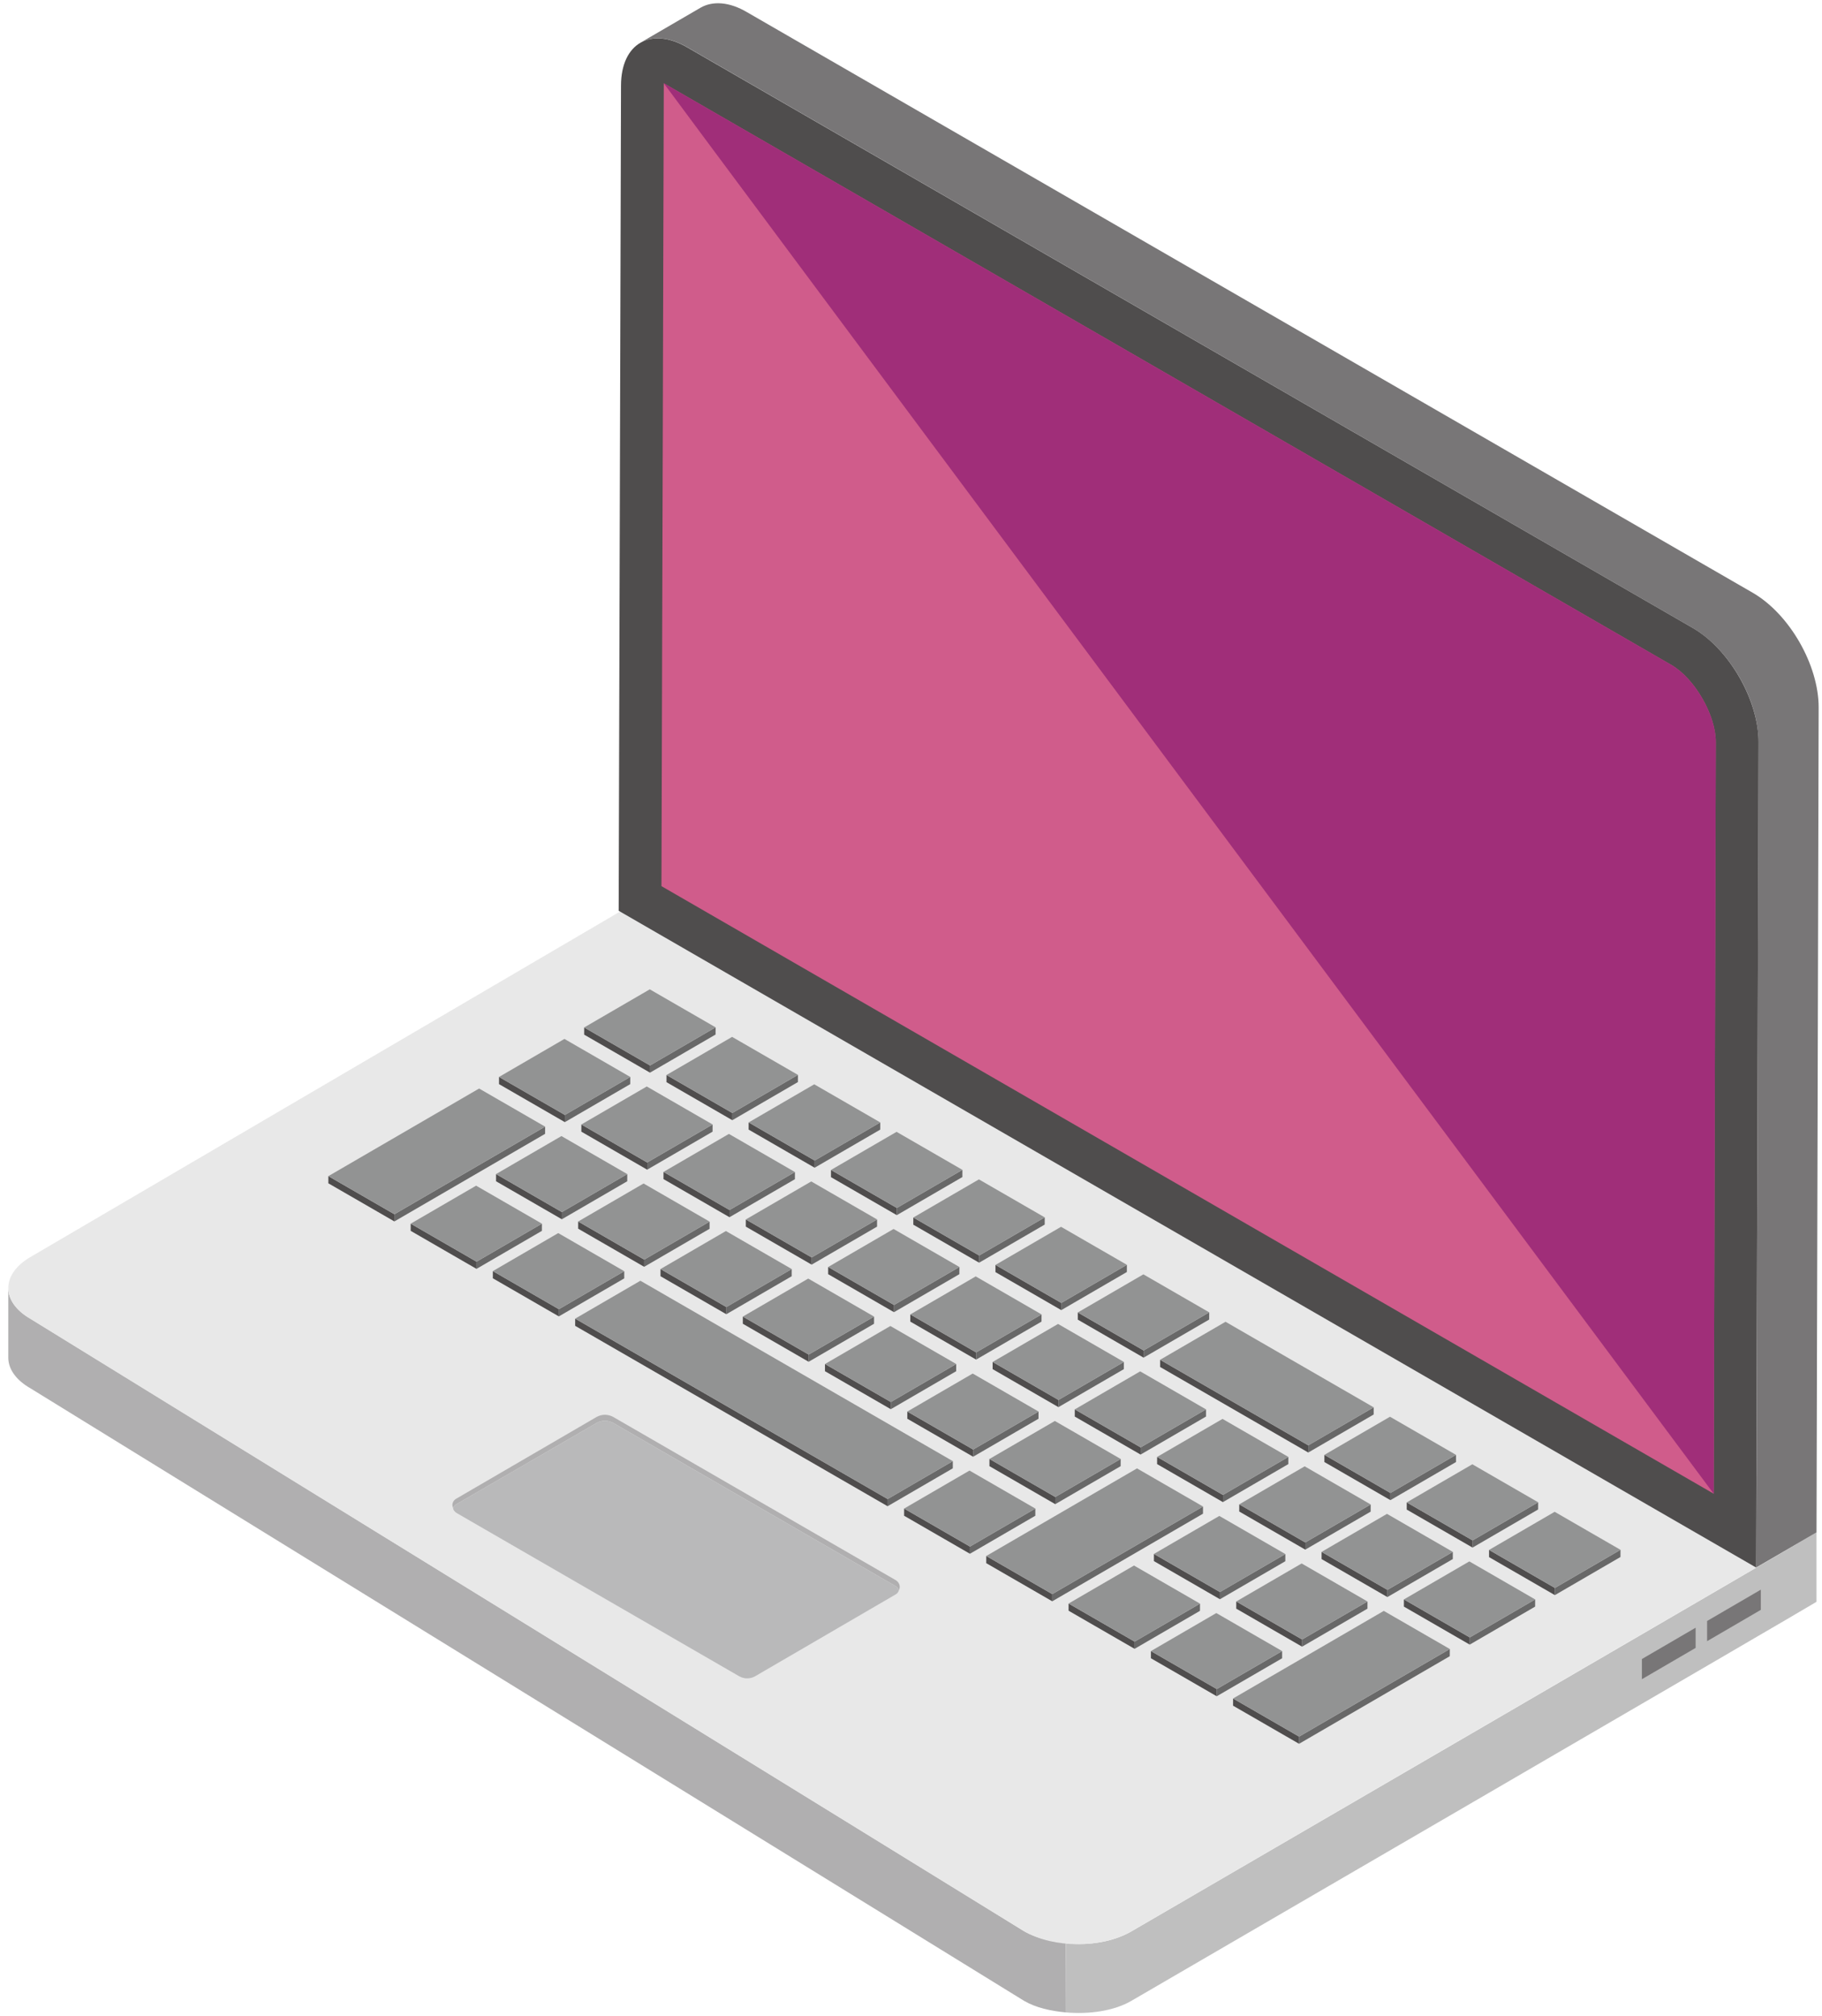 <svg width="160" height="177" viewBox="0 0 160 177" fill="none" xmlns="http://www.w3.org/2000/svg">
<path d="M159.517 134.555V140.655C159.299 140.836 99.359 175.689 99.359 175.689C97.797 176.597 95.619 176.888 93.586 176.707L93.622 170.644C95.655 170.861 97.797 170.499 99.359 169.591C99.359 169.591 159.299 134.737 159.517 134.555Z" fill="#BFBFBF"/>
<path d="M154.628 139.588V141.36L149.91 144.11V142.338L154.628 139.588Z" fill="#787677"/>
<path d="M148.903 142.928V144.7L144.184 147.45V145.679L148.903 142.928Z" fill="#787677"/>
<path d="M2.678 115.795L89.939 169.584C90.975 170.178 92.273 170.467 93.604 170.591V176.71C92.267 176.587 90.967 176.296 89.939 175.699L2.678 121.91C1.365 121.161 0.727 120.185 0.727 119.21V113.093C0.727 114.069 1.365 115.046 2.678 115.795Z" fill="#B0AFB0"/>
<path d="M156.452 130.883C159.063 132.39 159.076 134.824 156.482 136.332L99.351 169.588C96.757 171.095 92.555 171.095 89.944 169.588L2.677 115.816C0.09 114.323 0.076 111.889 2.67 110.381L56.38 78.914C58.974 77.407 63.176 77.407 65.763 78.9L156.452 130.883Z" fill="#E8E8E8"/>
<path d="M56.242 3.747C57.292 3.146 58.755 3.221 60.369 4.159L148.638 55.132C151.865 57.008 154.454 61.473 154.416 65.188L154.228 137.634L159.518 134.559L159.706 62.11C159.706 58.397 157.155 53.932 153.928 52.056L65.621 1.083C64.045 0.145 62.582 0.07 61.532 0.669L56.242 3.747Z" fill="#787677"/>
<path d="M148.647 55.138C151.856 56.991 154.435 61.485 154.425 65.174L154.219 137.647L54.329 79.975L54.534 7.502C54.545 3.813 57.14 2.307 60.35 4.16L148.647 55.138Z" fill="#4F4D4D"/>
<path d="M150.673 65.163C150.68 62.8 148.819 59.571 146.771 58.388C146.771 58.388 58.35 7.339 58.291 7.311C58.291 7.371 58.086 77.813 58.086 77.813L150.486 131.16L150.673 65.163Z" fill="#D05C8B"/>
<path d="M150.673 65.163C150.68 62.8 148.819 59.571 146.771 58.388C146.771 58.388 58.35 7.339 58.291 7.311C58.291 7.371 150.486 131.159 150.486 131.159L150.673 65.163Z" fill="#A02E79"/>
<path d="M62.841 90.211L62.839 90.842L57.08 94.189L57.082 93.558L62.841 90.211Z" fill="#686868"/>
<path d="M57.082 93.558L57.08 94.189L51.299 90.852L51.301 90.221L57.082 93.558Z" fill="#4F4D4D"/>
<path d="M62.841 90.211L57.082 93.558L51.301 90.22L57.06 86.873L62.841 90.211Z" fill="#929393"/>
<path d="M70.071 94.385L70.069 95.016L64.31 98.363L64.311 97.732L70.071 94.385Z" fill="#686868"/>
<path d="M64.311 97.733L64.31 98.364L58.529 95.026L58.531 94.395L64.311 97.733Z" fill="#4F4D4D"/>
<path d="M70.071 94.385L64.311 97.732L58.531 94.395L64.29 91.048L70.071 94.385Z" fill="#929393"/>
<path d="M77.3 98.56L77.299 99.19L71.539 102.537L71.541 101.907L77.3 98.56Z" fill="#686868"/>
<path d="M71.541 101.907L71.539 102.537L65.742 99.19L65.744 98.56L71.541 101.907Z" fill="#4F4D4D"/>
<path d="M77.301 98.56L71.541 101.907L65.744 98.56L71.503 95.213L77.301 98.56Z" fill="#929393"/>
<path d="M84.514 102.724L84.513 103.355L78.753 106.702L78.755 106.071L84.514 102.724Z" fill="#686868"/>
<path d="M78.755 106.071L78.753 106.702L72.972 103.365L72.974 102.734L78.755 106.071Z" fill="#4F4D4D"/>
<path d="M84.514 102.724L78.755 106.071L72.974 102.733L78.733 99.386L84.514 102.724Z" fill="#929393"/>
<path d="M91.744 106.898L91.742 107.529L85.983 110.876L85.985 110.245L91.744 106.898Z" fill="#686868"/>
<path d="M85.985 110.245L85.983 110.876L80.203 107.539L80.204 106.908L85.985 110.245Z" fill="#4F4D4D"/>
<path d="M91.744 106.898L85.985 110.245L80.204 106.908L85.963 103.561L91.744 106.898Z" fill="#929393"/>
<path d="M98.958 111.063L98.956 111.694L93.197 115.041L93.198 114.41L98.958 111.063Z" fill="#686868"/>
<path d="M93.198 114.41L93.197 115.041L87.416 111.703L87.418 111.072L93.198 114.41Z" fill="#4F4D4D"/>
<path d="M98.958 111.063L93.199 114.41L87.418 111.072L93.177 107.725L98.958 111.063Z" fill="#929393"/>
<path d="M106.188 115.237L106.186 115.868L100.426 119.215L100.428 118.584L106.188 115.237Z" fill="#686868"/>
<path d="M100.428 118.584L100.426 119.215L94.646 115.877L94.647 115.247L100.428 118.584Z" fill="#4F4D4D"/>
<path d="M106.188 115.237L100.428 118.584L94.647 115.247L100.407 111.9L106.188 115.237Z" fill="#929393"/>
<path d="M120.631 123.576L120.629 124.207L114.886 127.545L114.887 126.914L120.631 123.576Z" fill="#686868"/>
<path d="M114.887 126.914L114.886 127.545L101.875 120.033L101.877 119.402L114.887 126.914Z" fill="#4F4D4D"/>
<path d="M120.63 123.576L114.887 126.914L101.877 119.402L107.62 116.064L120.63 123.576Z" fill="#929393"/>
<path d="M127.86 127.75L127.859 128.381L122.099 131.728L122.101 131.097L127.86 127.75Z" fill="#686868"/>
<path d="M122.101 131.097L122.1 131.728L116.302 128.381L116.304 127.75L122.101 131.097Z" fill="#4F4D4D"/>
<path d="M127.86 127.75L122.101 131.097L116.304 127.75L122.063 124.403L127.86 127.75Z" fill="#929393"/>
<path d="M135.074 131.915L135.072 132.546L129.313 135.893L129.315 135.262L135.074 131.915Z" fill="#686868"/>
<path d="M129.315 135.262L129.313 135.893L123.532 132.555L123.534 131.925L129.315 135.262Z" fill="#4F4D4D"/>
<path d="M135.074 131.915L129.314 135.262L123.534 131.925L129.293 128.578L135.074 131.915Z" fill="#929393"/>
<path d="M142.304 136.089L142.302 136.719L136.542 140.067L136.544 139.436L142.304 136.089Z" fill="#686868"/>
<path d="M136.544 139.436L136.542 140.067L130.762 136.729L130.764 136.098L136.544 139.436Z" fill="#4F4D4D"/>
<path d="M142.304 136.089L136.544 139.436L130.764 136.098L136.523 132.751L142.304 136.089Z" fill="#929393"/>
<path d="M55.347 94.566L55.345 95.197L49.602 98.534L49.604 97.903L55.347 94.566Z" fill="#686868"/>
<path d="M49.604 97.903L49.602 98.534L43.821 95.197L43.823 94.566L49.604 97.903Z" fill="#4F4D4D"/>
<path d="M55.347 94.566L49.604 97.904L43.823 94.566L49.566 91.228L55.347 94.566Z" fill="#929393"/>
<path d="M62.577 98.74L62.575 99.371L56.831 102.709L56.833 102.078L62.577 98.74Z" fill="#686868"/>
<path d="M56.833 102.078L56.831 102.709L51.051 99.371L51.053 98.74L56.833 102.078Z" fill="#4F4D4D"/>
<path d="M62.577 98.74L56.833 102.078L51.053 98.74L56.796 95.403L62.577 98.74Z" fill="#929393"/>
<path d="M69.807 102.915L69.805 103.545L64.061 106.883L64.063 106.252L69.807 102.915Z" fill="#686868"/>
<path d="M64.063 106.252L64.061 106.883L58.264 103.536L58.266 102.905L64.063 106.252Z" fill="#4F4D4D"/>
<path d="M69.807 102.915L64.063 106.252L58.266 102.905L64.009 99.568L69.807 102.915Z" fill="#929393"/>
<path d="M77.02 107.079L77.018 107.71L71.275 111.047L71.277 110.416L77.02 107.079Z" fill="#686868"/>
<path d="M71.277 110.416L71.275 111.047L65.495 107.71L65.496 107.079L71.277 110.416Z" fill="#4F4D4D"/>
<path d="M77.02 107.079L71.277 110.416L65.496 107.079L71.239 103.742L77.02 107.079Z" fill="#929393"/>
<path d="M84.25 111.253L84.248 111.884L78.505 115.222L78.507 114.591L84.25 111.253Z" fill="#686868"/>
<path d="M78.507 114.591L78.505 115.222L72.725 111.885L72.726 111.254L78.507 114.591Z" fill="#4F4D4D"/>
<path d="M84.25 111.253L78.507 114.591L72.726 111.254L78.469 107.916L84.25 111.253Z" fill="#929393"/>
<path d="M91.464 115.418L91.462 116.049L85.719 119.386L85.72 118.756L91.464 115.418Z" fill="#686868"/>
<path d="M85.72 118.756L85.719 119.386L79.938 116.049L79.94 115.418L85.72 118.756Z" fill="#4F4D4D"/>
<path d="M91.464 115.418L85.72 118.756L79.94 115.418L85.683 112.08L91.464 115.418Z" fill="#929393"/>
<path d="M98.694 119.592L98.692 120.223L92.948 123.56L92.95 122.93L98.694 119.592Z" fill="#686868"/>
<path d="M92.95 122.929L92.948 123.56L87.168 120.223L87.17 119.592L92.95 122.929Z" fill="#4F4D4D"/>
<path d="M98.694 119.592L92.95 122.93L87.17 119.592L92.913 116.255L98.694 119.592Z" fill="#929393"/>
<path d="M105.907 123.757L105.905 124.387L100.162 127.725L100.164 127.094L105.907 123.757Z" fill="#686868"/>
<path d="M100.164 127.094L100.162 127.725L94.381 124.388L94.383 123.757L100.164 127.094Z" fill="#4F4D4D"/>
<path d="M105.907 123.757L100.164 127.094L94.383 123.757L100.126 120.419L105.907 123.757Z" fill="#929393"/>
<path d="M113.137 127.931L113.135 128.562L107.392 131.9L107.394 131.269L113.137 127.931Z" fill="#686868"/>
<path d="M107.393 131.269L107.392 131.9L101.611 128.562L101.613 127.931L107.393 131.269Z" fill="#4F4D4D"/>
<path d="M113.137 127.931L107.394 131.269L101.613 127.931L107.356 124.594L113.137 127.931Z" fill="#929393"/>
<path d="M120.367 132.105L120.365 132.736L114.622 136.074L114.624 135.443L120.367 132.105Z" fill="#686868"/>
<path d="M114.624 135.443L114.622 136.073L108.824 132.726L108.826 132.096L114.624 135.443Z" fill="#4F4D4D"/>
<path d="M120.367 132.105L114.624 135.443L108.826 132.096L114.57 128.758L120.367 132.105Z" fill="#929393"/>
<path d="M127.58 136.27L127.578 136.9L121.835 140.238L121.837 139.607L127.58 136.27Z" fill="#686868"/>
<path d="M121.836 139.607L121.835 140.238L116.054 136.901L116.056 136.27L121.836 139.607Z" fill="#4F4D4D"/>
<path d="M127.58 136.27L121.836 139.607L116.056 136.27L121.799 132.932L127.58 136.27Z" fill="#929393"/>
<path d="M134.81 140.444L134.808 141.075L129.065 144.413L129.067 143.782L134.81 140.444Z" fill="#686868"/>
<path d="M129.066 143.782L129.065 144.413L123.284 141.075L123.286 140.444L129.066 143.782Z" fill="#4F4D4D"/>
<path d="M134.81 140.444L129.067 143.782L123.286 140.444L129.03 137.106L134.81 140.444Z" fill="#929393"/>
<path d="M47.87 98.93L47.868 99.561L34.632 107.253L34.633 106.623L47.87 98.93Z" fill="#686868"/>
<path d="M34.633 106.622L34.632 107.253L28.835 103.906L28.836 103.275L34.633 106.622Z" fill="#4F4D4D"/>
<path d="M47.87 98.93L34.633 106.622L28.837 103.275L42.073 95.583L47.87 98.93Z" fill="#929393"/>
<path d="M55.083 103.095L55.082 103.726L49.339 107.063L49.341 106.432L55.083 103.095Z" fill="#686868"/>
<path d="M49.341 106.432L49.339 107.063L43.559 103.726L43.56 103.095L49.341 106.432Z" fill="#4F4D4D"/>
<path d="M55.083 103.095L49.341 106.432L43.56 103.095L49.303 99.758L55.083 103.095Z" fill="#929393"/>
<path d="M62.313 107.269L62.311 107.9L56.569 111.238L56.571 110.607L62.313 107.269Z" fill="#686868"/>
<path d="M56.571 110.607L56.569 111.238L50.772 107.891L50.773 107.26L56.571 110.607Z" fill="#4F4D4D"/>
<path d="M62.313 107.269L56.571 110.606L50.773 107.259L56.516 103.922L62.313 107.269Z" fill="#929393"/>
<path d="M69.526 111.434L69.525 112.065L63.782 115.402L63.784 114.771L69.526 111.434Z" fill="#686868"/>
<path d="M63.784 114.771L63.782 115.402L58.002 112.065L58.003 111.434L63.784 114.771Z" fill="#4F4D4D"/>
<path d="M69.526 111.434L63.784 114.771L58.003 111.434L63.746 108.097L69.526 111.434Z" fill="#929393"/>
<path d="M76.756 115.608L76.755 116.239L71.012 119.576L71.014 118.945L76.756 115.608Z" fill="#686868"/>
<path d="M71.014 118.945L71.012 119.576L65.231 116.238L65.233 115.608L71.014 118.945Z" fill="#4F4D4D"/>
<path d="M76.756 115.608L71.014 118.945L65.233 115.608L70.976 112.271L76.756 115.608Z" fill="#929393"/>
<path d="M83.97 119.773L83.968 120.404L78.226 123.741L78.228 123.11L83.97 119.773Z" fill="#686868"/>
<path d="M78.228 123.11L78.226 123.741L72.445 120.404L72.447 119.773L78.228 123.11Z" fill="#4F4D4D"/>
<path d="M83.97 119.773L78.227 123.11L72.447 119.773L78.189 116.436L83.97 119.773Z" fill="#929393"/>
<path d="M91.2 123.947L91.198 124.578L85.456 127.915L85.457 127.284L91.2 123.947Z" fill="#686868"/>
<path d="M85.457 127.284L85.456 127.915L79.675 124.578L79.677 123.947L85.457 127.284Z" fill="#4F4D4D"/>
<path d="M91.2 123.947L85.458 127.284L79.677 123.947L85.419 120.61L91.2 123.947Z" fill="#929393"/>
<path d="M98.413 128.112L98.411 128.743L92.669 132.08L92.671 131.449L98.413 128.112Z" fill="#686868"/>
<path d="M92.671 131.449L92.669 132.08L86.888 128.742L86.89 128.111L92.671 131.449Z" fill="#4F4D4D"/>
<path d="M98.413 128.112L92.67 131.449L86.89 128.111L92.632 124.775L98.413 128.112Z" fill="#929393"/>
<path d="M47.59 107.45L47.588 108.081L41.845 111.419L41.847 110.788L47.59 107.45Z" fill="#686868"/>
<path d="M41.847 110.788L41.845 111.419L36.065 108.081L36.066 107.45L41.847 110.788Z" fill="#4F4D4D"/>
<path d="M47.59 107.45L41.847 110.787L36.066 107.45L41.809 104.113L47.59 107.45Z" fill="#929393"/>
<path d="M54.819 111.625L54.817 112.255L49.075 115.592L49.076 114.961L54.819 111.625Z" fill="#686868"/>
<path d="M49.076 114.961L49.075 115.592L43.278 112.245L43.279 111.615L49.076 114.961Z" fill="#4F4D4D"/>
<path d="M54.819 111.624L49.076 114.961L43.279 111.615L49.022 108.277L54.819 111.624Z" fill="#929393"/>
<path d="M83.673 128.302L83.671 128.933L77.945 132.261L77.947 131.63L83.673 128.302Z" fill="#686868"/>
<path d="M77.947 131.63L77.945 132.261L50.507 116.42L50.509 115.789L77.947 131.63Z" fill="#4F4D4D"/>
<path d="M83.673 128.302L77.947 131.63L50.509 115.789L56.236 112.461L83.673 128.302Z" fill="#929393"/>
<path d="M90.919 132.467L90.917 133.097L85.175 136.435L85.177 135.804L90.919 132.467Z" fill="#686868"/>
<path d="M85.177 135.804L85.175 136.435L79.394 133.097L79.396 132.466L85.177 135.804Z" fill="#4F4D4D"/>
<path d="M90.919 132.467L85.177 135.804L79.396 132.466L85.138 129.129L90.919 132.467Z" fill="#929393"/>
<path d="M105.643 132.286L105.641 132.917L92.405 140.609L92.406 139.978L105.643 132.286Z" fill="#686868"/>
<path d="M92.406 139.978L92.405 140.609L86.608 137.262L86.61 136.631L92.406 139.978Z" fill="#4F4D4D"/>
<path d="M105.643 132.286L92.406 139.978L86.609 136.631L99.846 128.939L105.643 132.286Z" fill="#929393"/>
<path d="M112.873 136.46L112.871 137.091L107.129 140.428L107.13 139.797L112.873 136.46Z" fill="#686868"/>
<path d="M107.13 139.797L107.129 140.428L101.332 137.081L101.333 136.45L107.13 139.797Z" fill="#4F4D4D"/>
<path d="M112.873 136.46L107.13 139.797L101.333 136.45L107.076 133.113L112.873 136.46Z" fill="#929393"/>
<path d="M120.086 140.625L120.085 141.256L114.342 144.593L114.344 143.962L120.086 140.625Z" fill="#686868"/>
<path d="M114.344 143.962L114.342 144.593L108.561 141.255L108.563 140.624L114.344 143.962Z" fill="#4F4D4D"/>
<path d="M120.086 140.625L114.344 143.962L108.563 140.624L114.305 137.287L120.086 140.625Z" fill="#929393"/>
<path d="M105.379 140.815L105.377 141.446L99.634 144.783L99.636 144.152L105.379 140.815Z" fill="#686868"/>
<path d="M99.636 144.152L99.635 144.783L93.837 141.436L93.839 140.805L99.636 144.152Z" fill="#4F4D4D"/>
<path d="M105.379 140.815L99.636 144.152L93.839 140.805L99.582 137.468L105.379 140.815Z" fill="#929393"/>
<path d="M112.592 144.98L112.591 145.611L106.848 148.948L106.85 148.317L112.592 144.98Z" fill="#686868"/>
<path d="M106.85 148.317L106.848 148.948L101.067 145.61L101.069 144.98L106.85 148.317Z" fill="#4F4D4D"/>
<path d="M112.592 144.98L106.849 148.317L101.069 144.98L106.811 141.642L112.592 144.98Z" fill="#929393"/>
<path d="M127.316 144.799L127.314 145.43L114.078 153.122L114.079 152.491L127.316 144.799Z" fill="#686868"/>
<path d="M114.08 152.491L114.078 153.122L108.281 149.775L108.283 149.144L114.08 152.491Z" fill="#4F4D4D"/>
<path d="M127.316 144.799L114.079 152.491L108.282 149.144L121.519 141.452L127.316 144.799Z" fill="#929393"/>
<path d="M40.068 131.598L52.403 124.415C52.858 124.17 53.383 124.17 53.839 124.415L78.648 138.746C78.998 138.956 79.103 139.343 78.928 139.658C78.893 139.482 78.823 139.377 78.648 139.273L53.839 124.94C53.383 124.696 52.858 124.696 52.403 124.94L40.068 132.089C39.928 132.159 39.858 132.265 39.788 132.405C39.648 132.124 39.753 131.774 40.068 131.598Z" fill="#B0AFB0"/>
<path d="M52.403 124.94C52.858 124.695 53.384 124.695 53.839 124.94L78.648 139.273C78.823 139.377 78.893 139.482 78.928 139.658C78.893 139.798 78.788 139.938 78.648 140.008L66.314 147.191C65.894 147.438 65.333 147.438 64.912 147.191L40.104 132.86C39.929 132.754 39.788 132.58 39.788 132.405C39.858 132.265 39.928 132.158 40.069 132.088L52.403 124.94Z" fill="#B9B9BA"/>
</svg>

